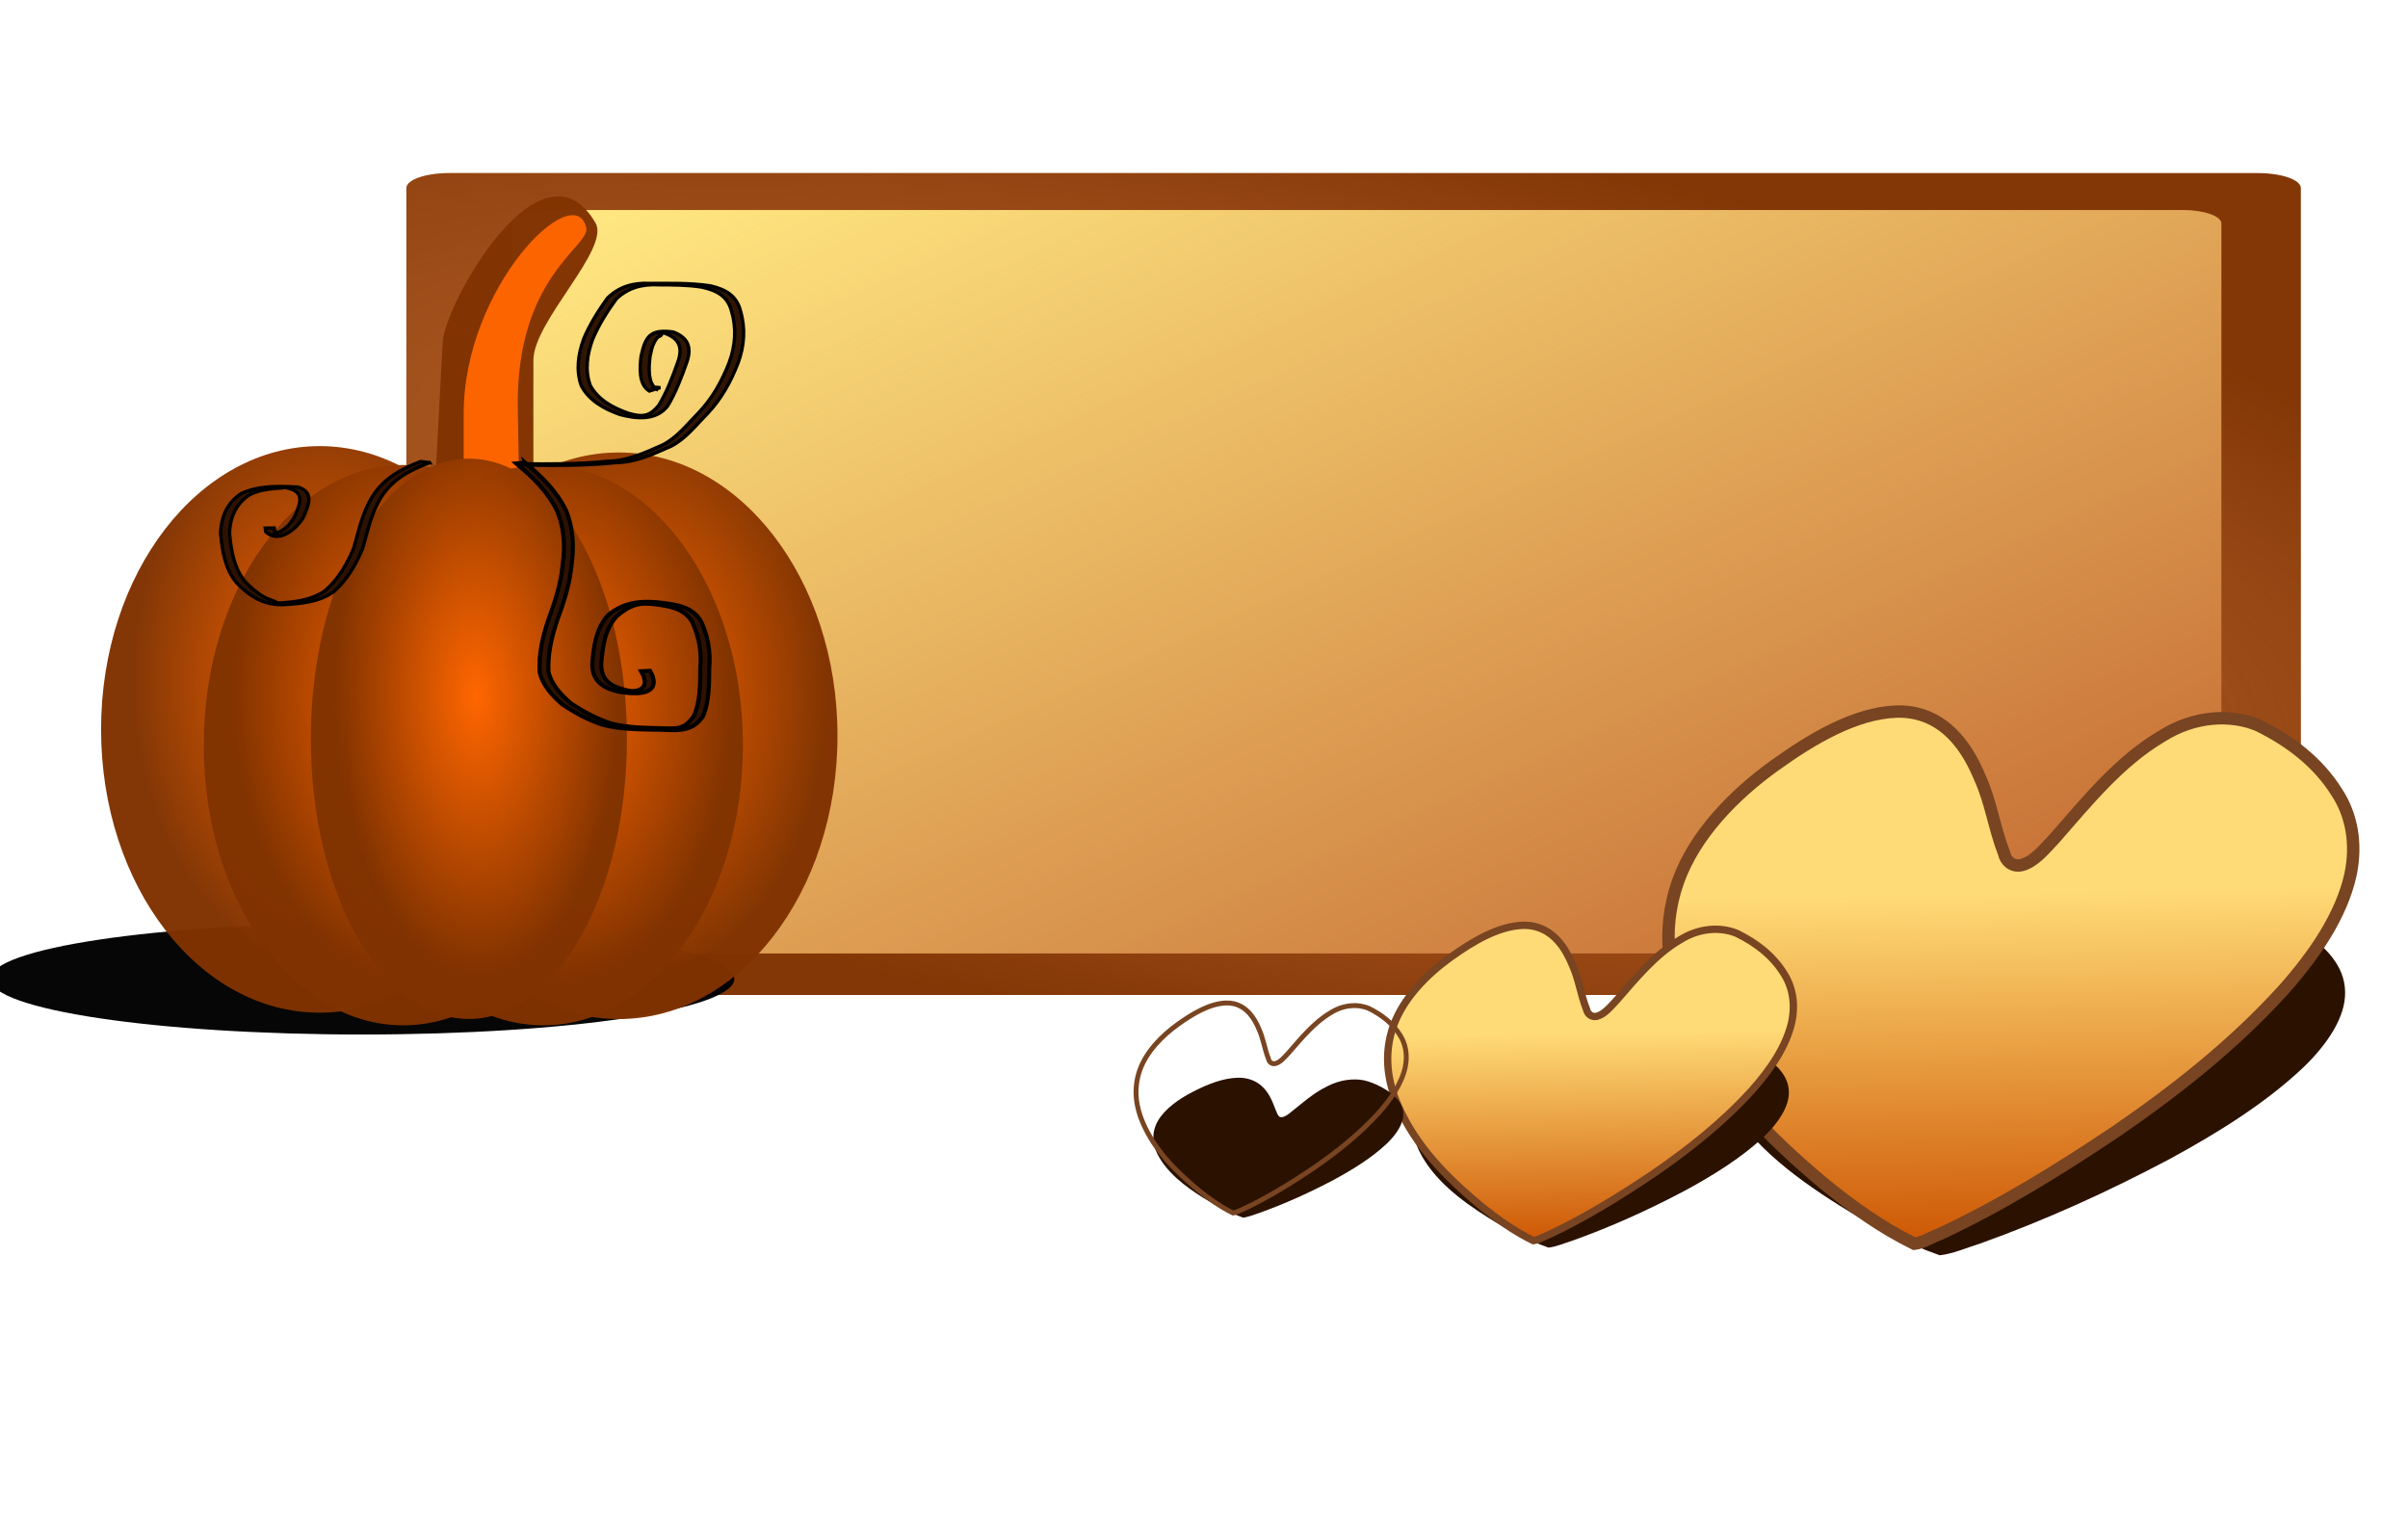 <?xml version="1.0" encoding="UTF-8" standalone="no"?>
<!-- Created with Inkscape (http://www.inkscape.org/) -->
<svg
    xmlns:rdf="http://www.w3.org/1999/02/22-rdf-syntax-ns#"
    xmlns="http://www.w3.org/2000/svg"
    xmlns:cc="http://creativecommons.org/ns#"
    xmlns:xlink="http://www.w3.org/1999/xlink"
    xmlns:dc="http://purl.org/dc/elements/1.1/"
    xmlns:svg="http://www.w3.org/2000/svg"
    xmlns:inkscape="http://www.inkscape.org/namespaces/inkscape"
    xmlns:sodipodi="http://sodipodi.sourceforge.net/DTD/sodipodi-0.dtd"
    xmlns:ns1="http://sozi.baierouge.fr"
    id="svg4758"
    viewBox="0 0 1301.2 820.1"
    version="1.1"
  >
  <defs
      id="defs3"
    >
    <filter
        id="filter5660-4"
        height="1.756"
        width="1.207"
        color-interpolation-filters="sRGB"
        y="-.378"
        x="-.103"
      >
      <feGaussianBlur
          id="feGaussianBlur5662-4"
          stdDeviation="10.279"
      />
    </filter
    >
    <linearGradient
        id="linearGradient3218-4"
      >
      <stop
          id="stop3220-1"
          style="stop-color:#ff6600"
          offset="0"
      />
      <stop
          id="stop3222-2"
          style="stop-color:#ff6600;stop-opacity:0"
          offset="1"
      />
    </linearGradient
    >
    <radialGradient
        id="radialGradient8893"
        gradientUnits="userSpaceOnUse"
        cy="392.17"
        cx="399.87"
        gradientTransform="matrix(2.208 .775 -1.337 .463 312.37 -183.3)"
        r="321.7"
      >
      <stop
          id="stop4951-4"
          style="stop-color:#c87137"
          offset="0"
      />
      <stop
          id="stop4953-8"
          style="stop-color:#c87137;stop-opacity:0"
          offset="1"
      />
    </radialGradient
    >
    <radialGradient
        id="radialGradient8977"
        xlink:href="#linearGradient3218-4"
        gradientUnits="userSpaceOnUse"
        cy="4582.6"
        cx="1725"
        gradientTransform="matrix(.903 -.039 .042 1.74 -24.752 -3326.9)"
        r="16.02"
    />
    <linearGradient
        id="linearGradient9031"
        y2="422.46"
        gradientUnits="userSpaceOnUse"
        x2="1914.1"
        gradientTransform="translate(-1103.3 192.51)"
        y1="-170.1"
        x1="1645.1"
      >
      <stop
          id="stop9027"
          style="stop-color:#ffe680"
          offset="0"
      />
      <stop
          id="stop9029"
          style="stop-color:#ffe680;stop-opacity:0"
          offset="1"
      />
    </linearGradient
    >
    <filter
        id="filter9719"
        color-interpolation-filters="sRGB"
      >
      <feGaussianBlur
          id="feGaussianBlur9721"
          stdDeviation="6.197"
      />
    </filter
    >
    <linearGradient
        id="linearGradient10878"
        y2="-201.48"
        xlink:href="#linearGradient9699"
        gradientUnits="userSpaceOnUse"
        x2="202.46"
        gradientTransform="matrix(.536 0 -.159 .582 33.853 1247.4)"
        y1="-560.99"
        x1="196.1"
    />
    <linearGradient
        id="linearGradient9699"
      >
      <stop
          id="stop9701"
          style="stop-color:#ffdb77"
          offset="0"
      />
      <stop
          id="stop9703"
          style="stop-color:#cc5200"
          offset="1"
      />
    </linearGradient
    >
    <linearGradient
        id="linearGradient10887"
        y2="-201.48"
        xlink:href="#linearGradient9699"
        gradientUnits="userSpaceOnUse"
        x2="202.46"
        gradientTransform="matrix(.506 0 -.15 .55 911.59 790.02)"
        y1="-560.99"
        x1="196.1"
    />
  </defs
  >
  <path
      id="rect4945"
      style="fill-opacity:.976;fill:#803300"
      d="m242.82 93.527h977.25c12.866 0 23.224 3.61 23.224 8.095v427.95c0 4.484-10.358 8.095-23.224 8.095h-977.25c-12.866 0-23.224-3.61-23.224-8.095v-427.95c0-4.484 10.358-8.095 23.224-8.095z"
  />
  <path
      id="rect4947"
      style="fill:url(#radialGradient8893)"
      d="m242.82 93.527h977.25c12.866 0 23.224 3.61 23.224 8.095v427.95c0 4.484-10.358 8.095-23.224 8.095h-977.25c-12.866 0-23.224-3.61-23.224-8.095v-427.95c0-4.484 10.358-8.095 23.224-8.095z"
  />
  <path
      id="rect4957"
      style="fill:#c87137"
      d="m297.88 113.49h881.46c11.637 0 21.006 3.265 21.006 7.322v387.08c0 4.056-9.369 7.322-21.006 7.322h-881.46c-11.637 0-21.006-3.265-21.006-7.322v-387.08c0-4.056 9.369-7.322 21.006-7.322z"
  />
  <path
      id="rect5071"
      style="fill:url(#linearGradient9031)"
      d="m297.88 113.49h881.46c11.637 0 21.006 3.265 21.006 7.322v387.08c0 4.056-9.369 7.322-21.006 7.322h-881.46c-11.637 0-21.006-3.265-21.006-7.322v-387.08c0-4.056 9.369-7.322 21.006-7.322z"
  />
  <path
      id="path5610"
      style="filter:url(#filter5660-4);fill-opacity:.976;fill:#000000"
      d="m272.02 938.62c0 18.01-53.416 32.611-119.31 32.611-65.892 0-119.31-14.6-119.31-32.611 0-18.01 53.416-32.611 119.31-32.611 65.892 0 119.31 14.6 119.31 32.611z"
      transform="matrix(1.685 0 0 .921 -61.562 -335.49)"
  />
  <g
      id="g4961"
      transform="matrix(6.228 0 0 6.228 -11915 -28169)"
    >
    <path
        id="path4963"
        style="fill-opacity:.976;fill:#803300"
        d="m1964.8 4542.3c1.314 2.242-5.386 8.525-5.386 11.909v11.538c0 3.384-2.341 6.108-5.248 6.108-2.907 0-3.495-2.867-3.314-6.246l0.691-12.919c0.185-3.46 8.61-18.321 13.258-10.39z"
    />
    <g
        id="g4965"
        transform="translate(224.29)"
      >
      <path
          id="path4967"
          style="fill-opacity:.976;fill:#803300"
          d="m1740.7 4583.8c0 15.407-7.173 27.898-16.02 27.898-8.848 0-16.02-12.49-16.02-27.898 0-15.407 7.173-27.898 16.02-27.898 8.848 0 16.02 12.49 16.02 27.898z"
          transform="matrix(1.184 0 0 .881 -325.44 547.92)"
      />
      <path
          id="path4969"
          style="fill:url(#radialGradient8977)"
          d="m1740.7 4583.8c0 15.407-7.173 27.898-16.02 27.898-8.848 0-16.02-12.49-16.02-27.898 0-15.407 7.173-27.898 16.02-27.898 8.848 0 16.02 12.49 16.02 27.898z"
          transform="matrix(1.184 0 0 .881 -325.44 547.92)"
      />
      <path
          id="path4971"
          style="fill:url(#radialGradient8977)"
          d="m1740.7 4583.8c0 15.407-7.173 27.898-16.02 27.898-8.848 0-16.02-12.49-16.02-27.898 0-15.407 7.173-27.898 16.02-27.898 8.848 0 16.02 12.49 16.02 27.898z"
          transform="matrix(1.184 0 0 .881 -325.44 547.92)"
      />
    </g
    >
    <path
        id="path4973"
        style="fill-opacity:.976;fill:#ff6600"
        d="m1964 4542.7c0.403 1.634-6.14 4.192-5.939 15.72l0.138 7.919c0.04 2.282-0.112 4.396-1.795 4.396-1.683 0-3.038-1.837-3.038-4.12v-7.781c0-10.958 9.568-20.456 10.634-16.135z"
    />
    <g
        id="g4975"
        transform="translate(250.25 .552)"
      >
      <path
          id="path4977"
          style="fill-opacity:.976;fill:#803300"
          d="m1740.7 4583.8c0 15.407-7.173 27.898-16.02 27.898-8.848 0-16.02-12.49-16.02-27.898 0-15.407 7.173-27.898 16.02-27.898 8.848 0 16.02 12.49 16.02 27.898z"
          transform="matrix(1.184 0 0 .881 -325.44 547.92)"
      />
      <path
          id="path4979"
          style="fill:url(#radialGradient8977)"
          d="m1740.7 4583.8c0 15.407-7.173 27.898-16.02 27.898-8.848 0-16.02-12.49-16.02-27.898 0-15.407 7.173-27.898 16.02-27.898 8.848 0 16.02 12.49 16.02 27.898z"
          transform="matrix(1.184 0 0 .881 -325.44 547.92)"
      />
      <path
          id="path4981"
          style="fill:url(#radialGradient8977)"
          d="m1740.7 4583.8c0 15.407-7.173 27.898-16.02 27.898-8.848 0-16.02-12.49-16.02-27.898 0-15.407 7.173-27.898 16.02-27.898 8.848 0 16.02 12.49 16.02 27.898z"
          transform="matrix(1.184 0 0 .881 -325.44 547.92)"
      />
    </g
    >
    <g
        id="g4983"
        transform="matrix(.913 0 0 .989 380.89 51.816)"
      >
      <path
          id="path4985"
          style="fill-opacity:.976;fill:#803300"
          d="m1740.7 4583.8c0 15.407-7.173 27.898-16.02 27.898-8.848 0-16.02-12.49-16.02-27.898 0-15.407 7.173-27.898 16.02-27.898 8.848 0 16.02 12.49 16.02 27.898z"
          transform="matrix(1.184 0 0 .881 -325.44 547.92)"
      />
      <path
          id="path4987"
          style="fill:url(#radialGradient8977)"
          d="m1740.7 4583.8c0 15.407-7.173 27.898-16.02 27.898-8.848 0-16.02-12.49-16.02-27.898 0-15.407 7.173-27.898 16.02-27.898 8.848 0 16.02 12.49 16.02 27.898z"
          transform="matrix(1.184 0 0 .881 -325.44 547.92)"
      />
      <path
          id="path4989"
          style="fill:url(#radialGradient8977)"
          d="m1740.7 4583.8c0 15.407-7.173 27.898-16.02 27.898-8.848 0-16.02-12.49-16.02-27.898 0-15.407 7.173-27.898 16.02-27.898 8.848 0 16.02 12.49 16.02 27.898z"
          transform="matrix(1.184 0 0 .881 -325.44 547.92)"
      />
    </g
    >
    <g
        id="g4991"
        transform="matrix(.913 0 0 .989 393.04 51.816)"
      >
      <path
          id="path4993"
          style="fill-opacity:.976;fill:#803300"
          d="m1740.7 4583.8c0 15.407-7.173 27.898-16.02 27.898-8.848 0-16.02-12.49-16.02-27.898 0-15.407 7.173-27.898 16.02-27.898 8.848 0 16.02 12.49 16.02 27.898z"
          transform="matrix(1.184 0 0 .881 -325.44 547.92)"
      />
      <path
          id="path4995"
          style="fill:url(#radialGradient8977)"
          d="m1740.7 4583.8c0 15.407-7.173 27.898-16.02 27.898-8.848 0-16.02-12.49-16.02-27.898 0-15.407 7.173-27.898 16.02-27.898 8.848 0 16.02 12.49 16.02 27.898z"
          transform="matrix(1.184 0 0 .881 -325.44 547.92)"
      />
      <path
          id="path4997"
          style="fill:url(#radialGradient8977)"
          d="m1740.7 4583.8c0 15.407-7.173 27.898-16.02 27.898-8.848 0-16.02-12.49-16.02-27.898 0-15.407 7.173-27.898 16.02-27.898 8.848 0 16.02 12.49 16.02 27.898z"
          transform="matrix(1.184 0 0 .881 -325.44 547.92)"
      />
    </g
    >
    <g
        id="g4999"
        transform="matrix(.723 0 0 .989 712.73 51.264)"
      >
      <path
          id="path5001"
          style="fill-opacity:.976;fill:#803300"
          d="m1740.7 4583.8c0 15.407-7.173 27.898-16.02 27.898-8.848 0-16.02-12.49-16.02-27.898 0-15.407 7.173-27.898 16.02-27.898 8.848 0 16.02 12.49 16.02 27.898z"
          transform="matrix(1.184 0 0 .881 -325.44 547.92)"
      />
      <path
          id="path5003"
          style="fill:url(#radialGradient8977)"
          d="m1740.7 4583.8c0 15.407-7.173 27.898-16.02 27.898-8.848 0-16.02-12.49-16.02-27.898 0-15.407 7.173-27.898 16.02-27.898 8.848 0 16.02 12.49 16.02 27.898z"
          transform="matrix(1.184 0 0 .881 -325.44 547.92)"
      />
      <path
          id="path5005"
          style="fill:url(#radialGradient8977)"
          d="m1740.7 4583.8c0 15.407-7.173 27.898-16.02 27.898-8.848 0-16.02-12.49-16.02-27.898 0-15.407 7.173-27.898 16.02-27.898 8.848 0 16.02 12.49 16.02 27.898z"
          transform="matrix(1.184 0 0 .881 -325.44 547.92)"
      />
    </g
    >
    <path
        id="path5007"
        style="fill-opacity:.976;stroke:#000000;stroke-width:.354;fill:#2b1100"
        d="m1958.7 4563.1c1.446 1.223 2.744 2.473 3.566 4.197 0.612 1.521 0.682 3.096 0.457 4.696-0.151 1.634-0.652 3.174-1.214 4.703-0.502 1.471-0.874 3.018-0.782 4.579 0.298 1.15 1.089 1.968 1.958 2.724 1.105 0.717 2.266 1.362 3.53 1.75 1.43 0.351 2.91 0.37 4.373 0.396 1.342 0.045 1.954 0.111 2.772-1.102 0.551-1.302 0.517-2.751 0.536-4.14 0.125-1.428-0.118-2.715-0.715-3.999-0.685-1.151-1.934-1.351-3.16-1.504-1.45-0.203-2.21 0.05-3.368 1.016-1.048 1.148-1.231 2.659-1.356 4.143-0.019 1.512 0.975 2.024 2.292 2.311 0.509 0.145 1.607 0.042 1.476-0.891-0.136-0.533-0.035-0.274-0.311-0.775l0.777-0.038c0.277 0.524 0.175 0.255 0.313 0.804 0.182 1.464-2.13 1.155-3.024 1.005-1.343-0.315-2.318-0.891-2.298-2.421 0.126-1.503 0.313-3.031 1.359-4.204 1.426-1.226 3.082-1.305 4.909-1.06 1.247 0.166 2.49 0.401 3.168 1.581 0.598 1.295 0.837 2.598 0.714 4.034-0.019 1.405 0.011 2.865-0.536 4.185-1.034 1.6-2.624 1.158-4.313 1.177-1.466-0.028-2.949-0.051-4.377-0.418-1.263-0.402-2.434-1.048-3.533-1.781-0.88-0.772-1.671-1.614-1.96-2.786-0.089-1.571 0.277-3.129 0.783-4.611 0.561-1.524 1.065-3.057 1.214-4.686 0.224-1.585 0.155-3.145-0.456-4.651-0.825-1.709-2.125-2.951-3.566-4.162l0.773-0.07z"
    />
    <path
        id="path5009"
        style="fill-opacity:.976;stroke:#000000;stroke-width:.291;fill:#2b1100"
        d="m1958.3 4563.2c2.521 0.027 5.031 0.045 7.54-0.218 1.739-0.026 3.244-0.733 4.789-1.417 1.264-0.648 2.13-1.79 3.109-2.78 1.211-1.261 2.037-2.759 2.665-4.375 0.538-1.46 0.648-2.97 0.199-4.461-0.347-1.338-1.335-1.802-2.586-2.079-1.23-0.195-2.479-0.191-3.721-0.198-1.419-0.075-2.661 0.239-3.69 1.226-0.797 1.098-1.521 2.241-2.05 3.493-0.476 1.317-0.691 2.673-0.211 4.01 0.704 1.279 1.994 1.959 3.324 2.421 1.174 0.342 1.822 0.309 2.639-0.716 0.691-1.153 1.184-2.439 1.63-3.707 0.475-1.31 0.111-2.098-1.168-2.539-0.177-0.01-0.371-0.101-0.531-0.026-0.1 0.047 0.323 0.023 0.305 0.132-0.025 0.156-0.267 0.174-0.373 0.291-0.116 0.128-0.207 0.279-0.284 0.433-0.206 0.413-0.247 0.73-0.348 1.179-0.101 0.843-0.274 2.513 0.713 2.934-0.199-0.085-0.398-0.171-0.597-0.256l0.777 0.045c-0.318 0.099-0.636 0.198-0.955 0.297-0.958-0.569-0.831-2.1-0.714-3.036 0.377-1.708 0.783-2.351 2.778-2.087 1.289 0.484 1.648 1.335 1.172 2.66-0.446 1.277-0.947 2.567-1.63 3.732-1.001 1.319-2.708 1.157-4.184 0.76-1.342-0.483-2.635-1.185-3.33-2.49-0.473-1.359-0.27-2.73 0.213-4.067 0.528-1.262 1.259-2.41 2.051-3.523 1.022-1.013 2.262-1.362 3.698-1.286 1.751 0 3.519-0.053 5.256 0.215 1.266 0.299 2.243 0.81 2.592 2.16 0.444 1.509 0.343 3.034-0.201 4.512-0.628 1.627-1.453 3.136-2.666 4.407-0.985 0.995-1.851 2.143-3.111 2.81-1.552 0.679-3.05 1.419-4.797 1.44-2.508 0.268-5.016 0.257-7.537 0.227l-0.766-0.121z"
    />
    <path
        id="path5011"
        style="fill-opacity:.976;stroke:#000000;stroke-width:.291;fill:#2b1100"
        d="m1950.4 4563.1c-1.684 0.645-3.168 1.415-4.164 2.954-0.867 1.359-1.196 2.947-1.634 4.476-0.576 1.413-1.363 2.755-2.513 3.768-1.255 0.891-2.771 1.025-4.26 1.118-1.758 0.094-2.977-0.669-4.162-1.879-1.005-1.217-1.244-2.736-1.391-4.256 0.017-1.456 0.579-2.709 1.801-3.507 1.544-0.7 3.255-0.64 4.908-0.55 1.417 0.43 0.942 1.531 0.5 2.559-0.547 1.02-2.143 2.402-3.293 1.32l-0.045-0.32 0.779-0.012c0.014 0.088 0.028 0.176 0.042 0.265 0.085 0.066 0.288 0.095 0.256 0.197-0.033 0.106-0.419 0.104-0.33 0.039 0.145-0.105 0.35-0.088 0.51-0.169 0.583-0.296 0.997-0.788 1.306-1.351 0.431-0.999 0.912-2.034-0.492-2.415 0.282-0.231 0.149-0.092-0.667-0.04-0.703 0.045-1.423 0.112-2.1 0.322-0.205 0.064-0.401 0.155-0.601 0.233-1.222 0.759-1.779 1.988-1.798 3.421 0.146 1.504 0.383 3.007 1.389 4.204 0.503 0.504 1.003 0.947 1.628 1.298 0.34 0.191 0.74 0.263 1.079 0.457 0.031 0.018-0.056 0.045-0.085 0.068 1.48-0.085 2.993-0.203 4.253-1.067 1.154-0.993 1.93-2.326 2.511-3.724 0.439-1.536 0.769-3.131 1.635-4.498 0.992-1.562 2.47-2.347 4.167-3.006 0 0 0.771 0.097 0.771 0.097z"
    />
  </g
  >
  <path
      id="path9794"
      style="filter:url(#filter9719);fill:#2b1100"
      d="m11.75-742.97c-44.115 1.082-83.39 25.105-116.57 52.244-35.111 28.225-65.614 66.281-73.121 111.82-7.194 45.048 9.934 90.568 34.965 127.31 47.937 70.217 116.3 123.26 186.85 169.25 44.554 29.119 91.017 55.815 140.52 75.596 15.405-2.322 28.481-11.548 42.446-17.812 66.256-35.235 127.89-78.737 184.93-127.41 45.473-39.913 88.255-84.725 116.65-138.56 17.763-34.508 27.408-75.809 15.498-113.83-12.023-39.674-43.904-69.381-77.407-91.815-23.588-15.415-49.118-28.538-76.185-36.539-34.868-8.857-74.04-1.903-101.9 21.311-36.833 27.455-58.585 69.01-84.507 105.97-5.134 7.29-13.81 16.798-23.656 12.75-9.735-5.929-13.657-17.68-20.231-26.488-19.598-33.281-39.57-67.336-69.332-92.544-21.891-18.713-49.608-32.024-78.969-31.25z"
      transform="matrix(.46 0 -.135 .358 935.42 752.33)"
  />
  <path
      id="path9796"
      style="stroke:#784421;stroke-width:6.698;fill:url(#linearGradient10887)"
      d="m1024.7 384.51c-22.252 0.851-45.358 14.474-65.9 29.26-21.83 15.71-43.098 37.411-52.083 62.678-9.338 26.526-4.727 51.769 4.271 72.271 16.34 37.697 44.804 65.934 74.769 91.006 15.042 12.245 30.958 23.652 48.686 32.363 4.693-0.532 9.485-3.745 14.212-5.446 32.504-15.229 63.898-34.558 94.744-55.268 32.194-22.077 63.571-46.793 90.589-76.577 16.278-18.344 31.265-39.836 36.164-62.299 3.535-16.777 0.455-32.335-7.242-44.077-10.108-16.427-25.492-28.033-42.611-36.455-14.77-6.263-34.624-5.311-52.306 5.959-22.691 13.382-40.26 35.118-57.851 55.217-5.214 5.447-10.709 12.472-17.692 14.324-4.985 1.08-8.632-2.09-9.556-6.502-5.12-12.949-7.103-27.752-12.861-40.316-6.579-16.024-16.939-30.952-34.462-35.099-3.436-0.816-7.082-1.153-10.87-1.037z"
  />
  <g
      id="g9834"
      transform="matrix(.56 0 0 .56 736.82 41.73)"
    >
    <path
        id="path9828"
        style="filter:url(#filter9719);fill:#2b1100"
        d="m11.75-742.97c-44.115 1.082-83.39 25.105-116.57 52.244-35.111 28.225-65.614 66.281-73.121 111.82-7.194 45.048 9.934 90.568 34.965 127.31 47.937 70.217 116.3 123.26 186.85 169.25 44.554 29.119 91.017 55.815 140.52 75.596 15.405-2.322 28.481-11.548 42.446-17.812 66.256-35.235 127.89-78.737 184.93-127.41 45.473-39.913 88.255-84.725 116.65-138.56 17.763-34.508 27.408-75.809 15.498-113.83-12.023-39.674-43.904-69.381-77.407-91.815-23.588-15.415-49.118-28.538-76.185-36.539-34.868-8.857-74.04-1.903-101.9 21.311-36.833 27.455-58.585 69.01-84.507 105.97-5.134 7.29-13.81 16.798-23.656 12.75-9.735-5.929-13.657-17.68-20.231-26.488-19.598-33.281-39.57-67.336-69.332-92.544-21.891-18.713-49.608-32.024-78.969-31.25z"
        transform="matrix(.487 0 -.143 .378 59.07 1207.5)"
    />
    <path
        id="path9830"
        style="stroke:#784421;stroke-width:7.087;fill:url(#linearGradient10878)"
        d="m153.51 818.37c-23.544 0.901-47.991 15.314-69.726 30.958-23.097 16.622-45.6 39.582-55.106 66.316-9.88 28.066-5.002 54.774 4.519 76.466 17.288 39.885 47.405 69.761 79.109 96.288 15.915 12.956 32.755 25.025 51.512 34.242 4.965-0.562 10.035-3.963 15.037-5.762 34.391-16.113 67.607-36.564 100.24-58.476 34.063-23.359 67.262-49.509 95.847-81.022 17.223-19.409 33.079-42.148 38.263-65.915 3.741-17.751 0.481-34.212-7.663-46.636-10.695-17.38-26.971-29.66-45.084-38.571-15.627-6.627-36.634-5.619-55.342 6.304-24.008 14.159-42.597 37.157-61.209 58.423-5.517 5.764-11.33 13.196-18.718 15.155-5.274 1.143-9.133-2.211-10.111-6.88-5.417-13.701-7.516-29.363-13.608-42.657-6.961-16.954-17.923-32.748-36.463-37.136-3.635-0.863-7.493-1.22-11.501-1.097z"
    />
  </g
  >
  <g
      id="g9840"
      transform="matrix(.373 0 0 .373 605.21 236.72)"
    >
    <path
        id="path9842"
        style="filter:url(#filter9719);fill:#2b1100"
        d="m11.75-742.97c-44.115 1.082-83.39 25.105-116.57 52.244-35.111 28.225-65.614 66.281-73.121 111.82-7.194 45.048 9.934 90.568 34.965 127.31 47.937 70.217 116.3 123.26 186.85 169.25 44.554 29.119 91.017 55.815 140.52 75.596 15.405-2.322 28.481-11.548 42.446-17.812 66.256-35.235 127.89-78.737 184.93-127.41 45.473-39.913 88.255-84.725 116.65-138.56 17.763-34.508 27.408-75.809 15.498-113.83-12.023-39.674-43.904-69.381-77.407-91.815-23.588-15.415-49.118-28.538-76.185-36.539-34.868-8.857-74.04-1.903-101.9 21.311-36.833 27.455-58.585 69.01-84.507 105.97-5.134 7.29-13.81 16.798-23.656 12.75-9.735-5.929-13.657-17.68-20.231-26.488-19.598-33.281-39.57-67.336-69.332-92.544-21.891-18.713-49.608-32.024-78.969-31.25z"
        transform="matrix(.487 0 -.143 .378 59.07 1207.5)"
    />
    <path
        id="path9844"
        style="stroke:#784421;stroke-width:7.087;fill:url(#linearGradient10878)"
        d="m153.51 818.37c-23.544 0.901-47.991 15.314-69.726 30.958-23.097 16.622-45.6 39.582-55.106 66.316-9.88 28.066-5.002 54.774 4.519 76.466 17.288 39.885 47.405 69.761 79.109 96.288 15.915 12.956 32.755 25.025 51.512 34.242 4.965-0.562 10.035-3.963 15.037-5.762 34.391-16.113 67.607-36.564 100.24-58.476 34.063-23.359 67.262-49.509 95.847-81.022 17.223-19.409 33.079-42.148 38.263-65.915 3.741-17.751 0.481-34.212-7.663-46.636-10.695-17.38-26.971-29.66-45.084-38.571-15.627-6.627-36.634-5.619-55.342 6.304-24.008 14.159-42.597 37.157-61.209 58.423-5.517 5.764-11.33 13.196-18.718 15.155-5.274 1.143-9.133-2.211-10.111-6.88-5.417-13.701-7.516-29.363-13.608-42.657-6.961-16.954-17.923-32.748-36.463-37.136-3.635-0.863-7.493-1.22-11.501-1.097z"
    />
  </g
  >
</svg
>
